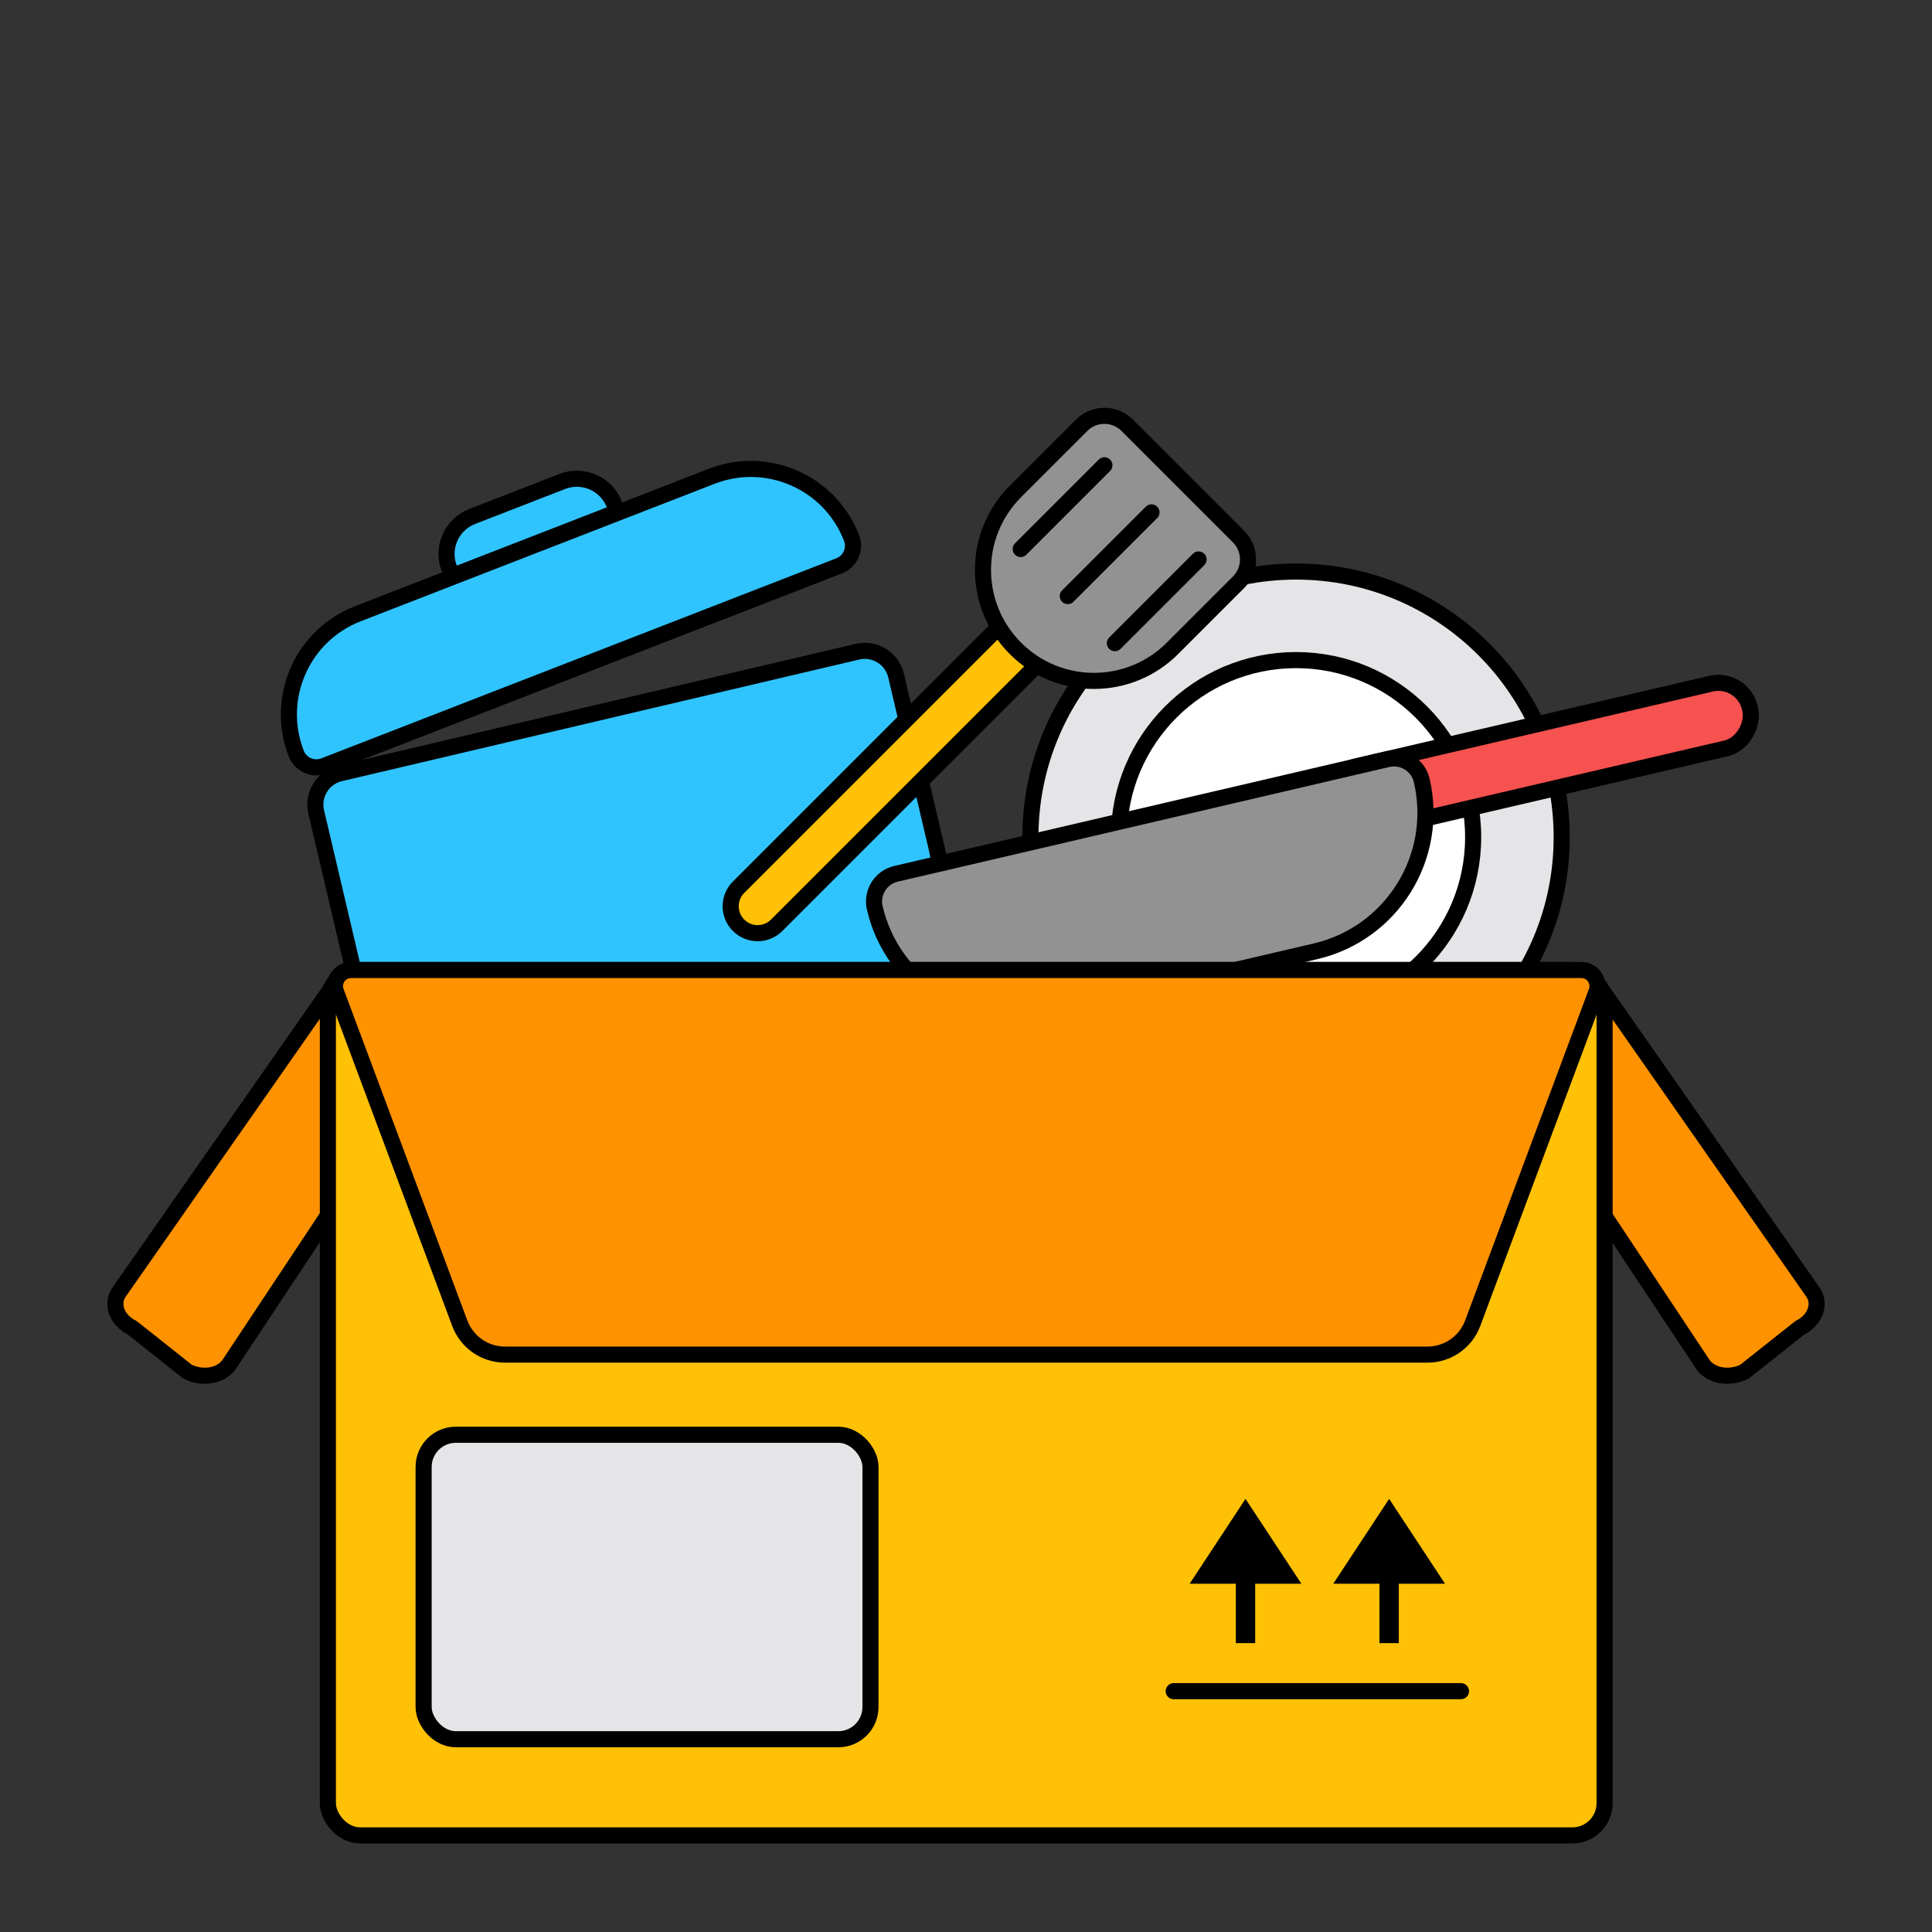 <svg width="120" height="120" viewBox="0 0 120 120" fill="none" xmlns="http://www.w3.org/2000/svg">
<rect x="0" y="0" width="120" height="120" fill="#333333" stroke="none"/>
<circle cx="80.5" cy="52" r="16.5" fill="#E5E4E7" stroke="black"/>
<circle cx="80.5" cy="52" r="11" fill="white" stroke="black"/>
<path d="M19.64 50.434C19.387 49.359 20.054 48.282 21.13 48.03L53.254 40.478C54.329 40.225 55.406 40.892 55.658 41.967L58.176 52.675C59.44 58.051 56.106 63.434 50.73 64.698L34.181 68.588C28.804 69.852 23.422 66.519 22.158 61.142L19.64 50.434Z" fill="#30C4FF" stroke="black"/>
<path d="M18.4 46.805C18.668 47.496 19.446 47.838 20.137 47.57L52.124 35.144C52.815 34.876 53.157 34.098 52.889 33.407C51.547 29.953 47.659 28.241 44.205 29.582L22.225 38.121C18.77 39.462 17.058 43.35 18.4 46.805Z" fill="#30C4FF" stroke="black"/>
<path d="M27.905 35.313C28.005 35.571 28.295 35.698 28.552 35.598L37.873 31.977C38.131 31.877 38.258 31.588 38.158 31.33C37.658 30.043 36.21 29.405 34.923 29.905L29.33 32.078C28.043 32.578 27.405 34.026 27.905 35.313Z" fill="#30C4FF" stroke="black"/>
<path d="M62.286 38.694L64.652 41.06L48.24 57.472C47.587 58.125 46.528 58.125 45.874 57.472C45.221 56.818 45.221 55.759 45.874 55.106L62.286 38.694Z" fill="#FFC106" stroke="black"/>
<path d="M67.183 26.414C67.963 25.633 69.23 25.633 70.011 26.414L76.931 33.334C77.712 34.115 77.712 35.382 76.931 36.163L72.821 40.273C70.129 42.965 65.764 42.965 63.072 40.273C60.38 37.581 60.38 33.216 63.072 30.524L67.183 26.414Z" fill="#929292" stroke="black"/>
<path d="M63.397 34.099L68.597 28.899" stroke="black" stroke-linecap="round"/>
<path d="M66.322 37.023L71.522 31.824" stroke="black" stroke-linecap="round"/>
<path d="M69.247 39.948L74.446 34.749" stroke="black" stroke-linecap="round"/>
<rect width="26.668" height="4.124" rx="2" transform="matrix(-0.974 0.227 0.227 0.974 108.229 42.01)" fill="#F65250" stroke="black"/>
<path d="M88.305 48.472C88.083 47.521 87.132 46.93 86.182 47.152L55.654 54.274C54.703 54.495 54.112 55.446 54.334 56.397C55.443 61.151 60.197 64.106 64.951 62.997L81.705 59.088C86.459 57.979 89.414 53.226 88.305 48.472Z" fill="#929292" stroke="black"/>
<path d="M99.557 61.581C99.068 60.845 97.904 60.635 96.956 61.111L93.522 62.837C92.574 63.313 92.201 64.296 92.689 65.032L105.753 84.724C106.241 85.46 107.405 85.67 108.354 85.194L111.787 82.473C112.736 81.997 113.109 81.014 112.62 80.278L99.557 61.581Z" fill="#FF9200" stroke="black" stroke-linejoin="round"/>
<path d="M20.443 61.581C20.932 60.845 22.096 60.635 23.044 61.111L26.478 62.837C27.426 63.313 27.799 64.296 27.311 65.032L14.247 84.724C13.759 85.46 12.595 85.67 11.646 85.194L8.213 82.473C7.264 81.997 6.891 81.014 7.38 80.278L20.443 61.581Z" fill="#FF9200" stroke="black" stroke-linejoin="round"/>
<rect x="20.365" y="60.249" width="79.299" height="53.751" rx="2" fill="#FFC106" stroke="black" stroke-linejoin="round"/>
<rect x="26.312" y="89.115" width="27.755" height="18.912" rx="2" fill="#E5E4E7" stroke="black" stroke-linejoin="round"/>
<path d="M20.869 61.599C20.625 60.945 21.108 60.249 21.806 60.249H98.224C98.921 60.249 99.405 60.945 99.161 61.599L91.472 82.188C91.034 83.361 89.913 84.138 88.661 84.138H31.369C30.116 84.138 28.996 83.361 28.558 82.188L20.869 61.599Z" fill="#FF9200" stroke="black" stroke-linejoin="round"/>
<path d="M72.9 105.041H90.743" stroke="black" stroke-linecap="round"/>
<path fill-rule="evenodd" clip-rule="evenodd" d="M73.892 98.367L77.361 93.097L80.83 98.367L77.962 98.367L77.962 102.056L76.76 102.056L76.76 98.367L73.892 98.367Z" fill="black"/>
<path fill-rule="evenodd" clip-rule="evenodd" d="M82.812 98.367L86.282 93.097L89.751 98.367L86.883 98.367L86.883 102.056L85.681 102.056L85.681 98.367L82.812 98.367Z" fill="black"/>
</svg>
